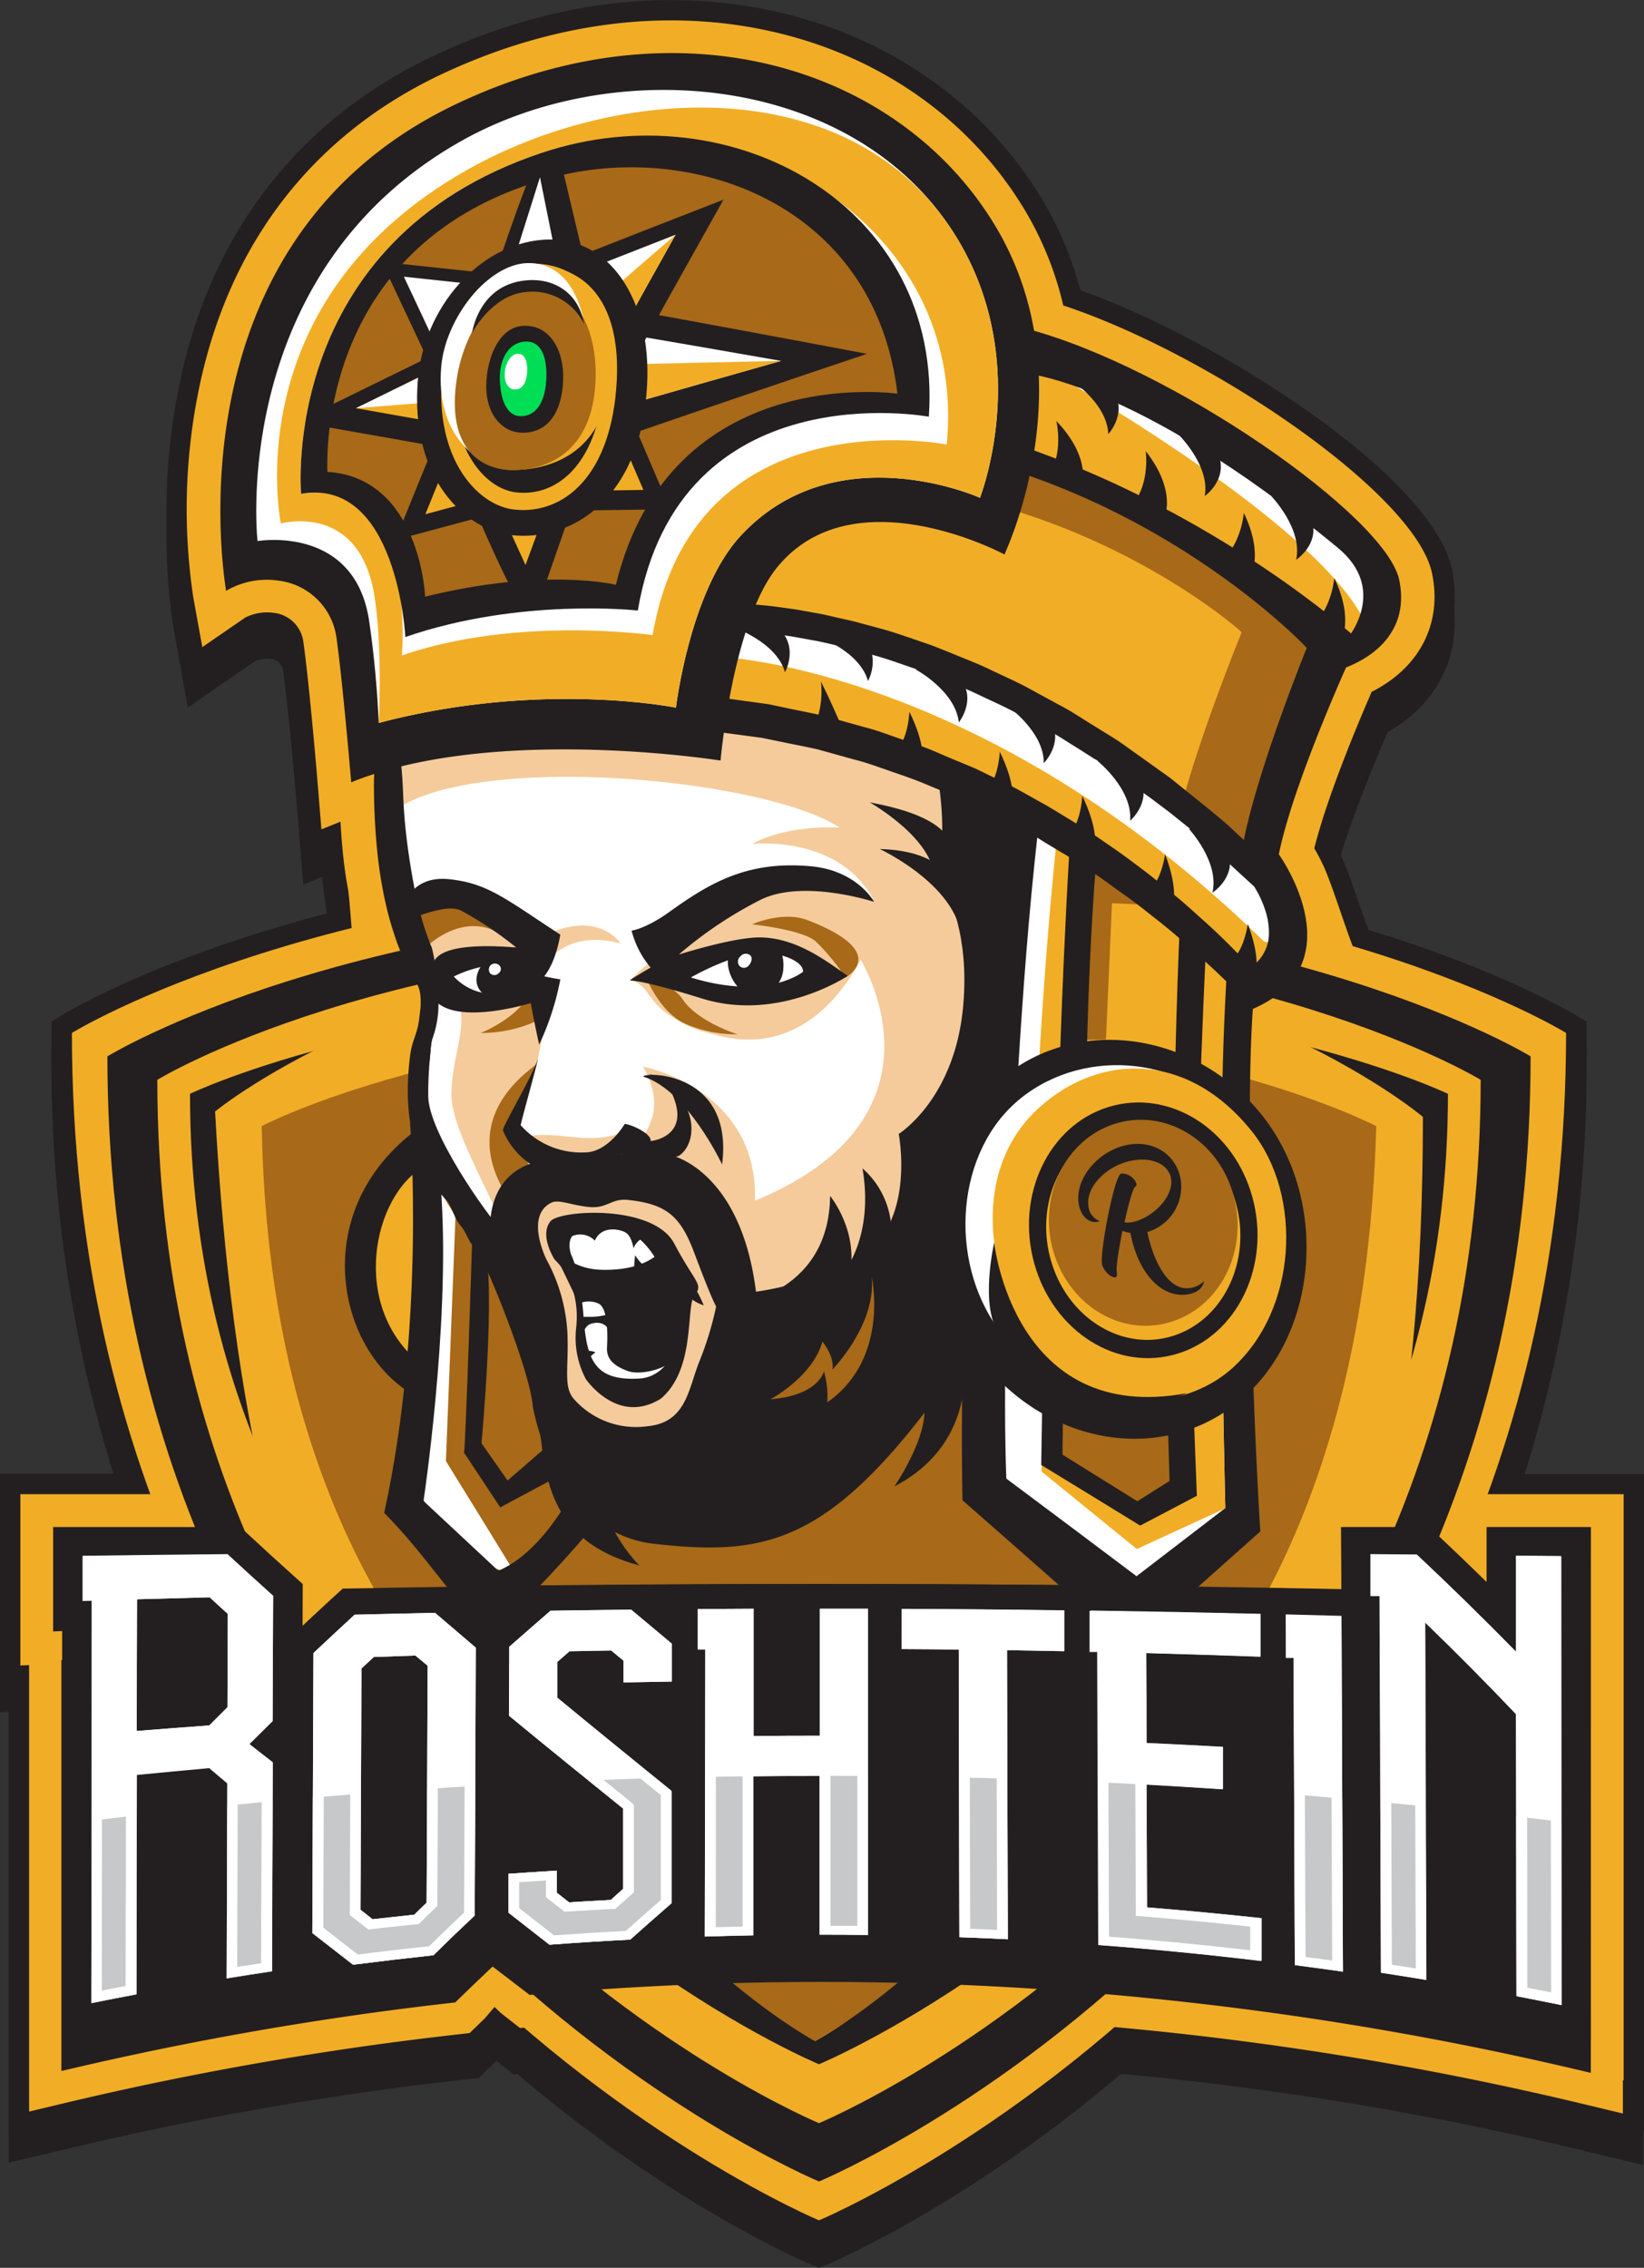 <?xml version="1.0" encoding="UTF-8"?> <svg xmlns="http://www.w3.org/2000/svg" xmlns:xlink="http://www.w3.org/1999/xlink" viewBox="0 0 323 445.45"><rect x="0" y="0" width="323" height="445.45" fill="#333333" stroke="none"/><defs><style>.cls-1{fill:none;}.cls-2{fill:#231f20;}.cls-3{fill:#f5cb9c;}.cls-4{fill:#f2ad26;}.cls-5{fill:#a86918;}.cls-6{fill:#fff;}.cls-7{fill:#00de55;}.cls-8{clip-path:url(#clip-path);}.cls-9{fill:#c6c8c9;}</style><clipPath id="clip-path"><path class="cls-1" d="M306.81,357.85a1171.74,1171.74,0,0,0-290.62,0l0,47a653,653,0,0,1,290.68,0Z"></path></clipPath></defs><title>Roshtein-logo</title><g id="Layer_2" data-name="Layer 2"><g id="Ñëîé_18" data-name="Ñëîé 18"><path class="cls-2" d="M5.72,419.75l7.78-1.85a643.09,643.09,0,0,1,76.63-13.32l2.15-.25,2.81-2.73.42-.45,1.65-1.94,1.25,1.2,3.75,2.93.81-.07c30.88,26.51,57.94,37.85,57.94,37.85s27.13-11.37,58.06-38a643.12,643.12,0,0,1,92.09,15.11l7.79,1.87v-6.55l.15,0V298.49H292.28c9.47-26,15.41-56.07,15.41-90.6,0,0-14.2-8.79-41.92-17-1.88-4.9-4.19-12.48-5.84-15.94-.59-1.25-1.19-2.35-1.71-3.24,2.44-9.77,8-23.35,11.28-30.75,9.3-4.66,13.84-13.3,11.88-23.14C278.32,102.16,237.72,74.54,208.9,65A65.36,65.36,0,0,0,201,45.66c-10.39-16.94-27.34-29.07-47.68-34.08-21.38-5.27-44.59-2.41-66.92,8.26C60.92,32,44.52,53.73,38.88,82.49a116.92,116.92,0,0,0-.94,39.7c.6,3.32,1.21,6.63,1.81,9.95l8.45-5.82a9.6,9.6,0,0,1,5.68-.9,6.58,6.58,0,0,1,5.69,5.46c1.23,8.63,2.84,28.1,2.86,28.29l.72,8.76,3.75-1.51c.15,2.89.38,5.64.71,8.31.18,1.47.42,3,.74,4.82.24,1.39.48,5.11.72,7.74-36.29,9.05-54.94,20.6-54.94,20.6,0,34.53,5.93,64.59,15.41,90.6H4v33.64l1.74-.07Z"></path><path class="cls-2" d="M160.91,445.45l-1.55-.64c-1.11-.47-27.26-11.57-57.71-37.41l-.71.06-3.41-2.66-3.45,3.35-3.51.4a639.78,639.78,0,0,0-76.15,13.24l-12.7,3,0-88.57L0,336.32V294.49H23.89a269.45,269.45,0,0,1-13.76-86.6v-2.23L12,204.49c.76-.47,18.47-11.29,52.78-20.24-.13-1.59-.28-3.34-.39-4-.34-2-.59-3.55-.77-5-.12-1-.23-2-.33-3l-3.7,1.49-1.17-14.17c0-.21-1.63-19.62-2.83-28.06a2.64,2.64,0,0,0-2.26-2.06,6,6,0,0,0-3.11.38L42,135.43,36.92,139,34,122.9A121.73,121.73,0,0,1,35,81.72C40.87,51.59,58.06,29,84.65,16.23c23.2-11.08,47.27-14,69.61-8.53,21.36,5.26,39.16,18,50.13,35.86A69.28,69.28,0,0,1,212.26,62c27.15,9.61,69.44,36.64,73.05,55.05,2.19,11-2.66,21.15-12.7,26.78-2.6,6.05-7.61,18.16-10.11,27.33.37.69.72,1.38,1.05,2.08,1.09,2.3,2.34,5.92,3.66,9.76.54,1.57,1.09,3.18,1.62,4.64,26.65,8.13,40.38,16.54,41,16.9l1.9,1.17v2.23a269.45,269.45,0,0,1-13.77,86.6H323V418.61l-.15,0v6.65l-12.72-3.06a639,639,0,0,0-89.85-14.86c-30.5,25.91-56.71,37-57.83,37.51Zm-56.62-46.32,1.28,1.1c25.92,22.25,49.23,33.7,55.34,36.51,6.11-2.82,29.54-14.34,55.45-36.61l1.28-1.1,1.68.15A646.61,646.61,0,0,1,312,414.39l2.86.68v-6.45l.15,0V302.49H286.56l2-5.36c9.82-27,14.91-56.19,15.16-86.92-4.67-2.56-17.88-9.23-39.05-15.53l-1.89-.56-.71-1.85c-.76-2-1.59-4.39-2.39-6.72-1.19-3.46-2.42-7-3.32-8.94-.48-1-1-2-1.55-2.94l-.82-1.41.39-1.58c2.55-10.18,8.29-24,11.49-31.37l.58-1.33,1.3-.65c7.79-3.9,11.35-10.74,9.75-18.78-2.56-13.07-40.4-40-69.81-49.72l-2.13-.71L205,65.94a61.34,61.34,0,0,0-7.44-18.19c-9.86-16.06-25.92-27.53-45.23-32.28-20.51-5.06-42.73-2.3-64.24,8C63.88,35,48.21,55.71,42.8,83.26a113.06,113.06,0,0,0-.92,38.23l.7,3.84L45.93,123,46,123a13.22,13.22,0,0,1,8.4-1.5,10.59,10.59,0,0,1,9.11,8.86c1.24,8.71,2.88,28.41,2.89,28.58l.27,3.29,3.92-1.58.28,5.61c.15,2.81.37,5.43.69,8,.17,1.34.39,2.81.71,4.63.19,1.12.35,3.09.54,5.37.07.93.15,1.86.22,2.68l.32,3.42-3.33.83c-28.75,7.17-46.35,16-51.9,19,.24,30.73,5.34,60,15.15,86.92l2,5.36H8V328l1.74-.08,0,86.82,2.86-.68a647.32,647.32,0,0,1,77.1-13.41l.79-.09,2-2,4.35-5.12,4.16,4,2.35,1.82Z"></path><path class="cls-2" d="M5.72,414.75l7.78-1.85a643.09,643.09,0,0,1,76.63-13.32l2.15-.25,2.81-2.73.42-.45,1.65-1.94,1.25,1.2,3.75,2.93.81-.07c30.88,26.51,57.94,37.85,57.94,37.85s27.13-11.37,58.06-38a643.12,643.12,0,0,1,92.09,15.11l7.79,1.87v-6.55l.15,0V293.49H292.28c9.47-26,15.41-56.07,15.41-90.6,0,0-14.2-8.79-41.92-17-1.88-4.9-4.19-12.48-5.84-15.94-.59-1.25-1.19-2.35-1.71-3.24,2.44-9.77,8-23.35,11.28-30.75,9.3-4.66,13.84-13.3,11.88-23.14C278.32,97.16,237.72,69.54,208.9,60A65.36,65.36,0,0,0,201,40.66C190.59,23.72,173.64,11.59,153.3,6.58c-21.38-5.27-44.59-2.41-66.92,8.26C60.92,27,44.52,48.73,38.88,77.49a116.92,116.92,0,0,0-.94,39.7c.6,3.32,1.21,6.63,1.81,10l8.45-5.82a9.6,9.6,0,0,1,5.68-.9,6.58,6.58,0,0,1,5.69,5.46c1.23,8.63,2.84,28.1,2.86,28.29l.72,8.76,3.75-1.51c.15,2.89.38,5.64.71,8.31.18,1.47.42,3,.74,4.82.24,1.39.48,5.11.72,7.74-36.29,9.05-54.94,20.6-54.94,20.6,0,34.53,5.93,64.59,15.41,90.6H4v33.64l1.74-.07Z"></path><path class="cls-2" d="M160.91,440.45l-1.55-.64c-1.11-.47-27.26-11.57-57.71-37.41l-.71.06-3.41-2.66-3.45,3.35-3.51.4a639.78,639.78,0,0,0-76.15,13.24l-12.7,3,0-88.57L0,331.32V289.49H23.89a269.45,269.45,0,0,1-13.76-86.6v-2.23L12,199.49c.76-.47,18.47-11.29,52.78-20.24-.13-1.59-.28-3.34-.39-4-.34-2-.59-3.55-.77-5-.12-1-.23-2-.33-3l-3.7,1.49-1.17-14.17c0-.21-1.63-19.62-2.83-28.06a2.64,2.64,0,0,0-2.26-2.06,5.86,5.86,0,0,0-3.11.38L42,130.43,36.92,134,34,117.9A121.73,121.73,0,0,1,35,76.72C40.87,46.59,58.06,24,84.65,11.23c23.2-11.08,47.27-14,69.61-8.53,21.36,5.26,39.16,18,50.13,35.86A69.28,69.28,0,0,1,212.26,57c27.15,9.61,69.44,36.64,73.05,55.05,2.19,11-2.66,21.15-12.7,26.78-2.6,6.05-7.61,18.16-10.11,27.33.37.69.72,1.38,1.05,2.08,1.09,2.3,2.34,5.92,3.66,9.76.54,1.57,1.09,3.18,1.62,4.64,26.65,8.13,40.38,16.54,41,16.9l1.9,1.17v2.23a269.45,269.45,0,0,1-13.77,86.6H323V413.61l-.15,0v6.65l-12.72-3.06a639,639,0,0,0-89.85-14.86c-30.5,25.91-56.71,37-57.83,37.51Zm-56.62-46.32,1.28,1.1c25.92,22.25,49.23,33.7,55.34,36.51,6.11-2.82,29.54-14.34,55.45-36.61l1.28-1.1,1.68.15A646.61,646.61,0,0,1,312,409.39l2.86.68v-6.45l.15,0V297.49H286.56l2-5.36c9.82-27,14.91-56.19,15.16-86.92-4.67-2.56-17.88-9.23-39.05-15.53l-1.89-.56-.71-1.85c-.76-2-1.59-4.39-2.39-6.72-1.19-3.46-2.42-7-3.32-8.94-.48-1-1-2-1.55-2.94l-.82-1.41.39-1.58c2.55-10.18,8.29-24,11.49-31.37l.58-1.33,1.3-.65c7.79-3.9,11.35-10.74,9.75-18.78-2.56-13.07-40.4-40-69.81-49.72l-2.13-.71L205,60.94a61.34,61.34,0,0,0-7.44-18.19c-9.86-16.06-25.92-27.53-45.23-32.28-20.51-5.06-42.73-2.3-64.24,8C63.88,30,48.21,50.71,42.8,78.26a113.06,113.06,0,0,0-.92,38.23l.7,3.84L45.93,118,46,118a13.29,13.29,0,0,1,8.4-1.5,10.59,10.59,0,0,1,9.11,8.86c1.24,8.71,2.88,28.41,2.89,28.58l.27,3.29,3.92-1.58.28,5.61c.15,2.81.37,5.43.69,8,.17,1.34.39,2.81.71,4.63.19,1.12.35,3.09.54,5.37.07.93.15,1.86.22,2.68l.32,3.42-3.33.83c-28.75,7.17-46.35,16-51.9,19,.24,30.73,5.34,60,15.15,86.92l2,5.36H8V323l1.74-.08,0,86.82,2.86-.68a647.32,647.32,0,0,1,77.1-13.41l.79-.09,2-2,4.35-5.12,4.16,4,2.35,1.82Z"></path><path class="cls-3" d="M312.68,299.81H291.92c0,3.53,0,7.07,0,10.6q-5.55-5.42-11.12-10.6H263.34q0,6.1.05,12.21l-9.94-.19-6.77-.12q-15.85-.27-31.71-.43l-6.78-.07q-15.85-.13-31.72-.19H155.16v.06H154V311q-11.4,0-22.8.08v.06l-4.7,0-.06-.06q-10.37.08-20.71.18l-.07.06h0v0q-4.41,3.81-8.81,7.67-4.44-3.74-8.87-7.54-10.35.15-20.69.34-3.82,3.5-7.66,7.07l0-7.89q-6.16-5.51-12.35-11.24H10.32v20.72l1.78-.08c0,1.85,0,3.71,0,5.56h0q0,40.38,0,80.75A646.86,646.86,0,0,1,89.42,393.3l1.27-1.23q3-3.57,6-7.07l6.06,5.87,1.26,1a647.59,647.59,0,0,1,208.48,15.3v-6.46l.15,0Z"></path><path class="cls-4" d="M318.85,415.14l-7.79-1.87a640.43,640.43,0,0,0-206.45-15.15l-2.45.22-3.75-2.93-1.25-1.2-1.65,1.94-.42.45-2.81,2.73-2.15.25A643.09,643.09,0,0,0,13.5,412.9l-7.78,1.85,0-87.69L4,327.13V293.49H49.74l1.82,1.69c4,3.7,8.1,7.45,12.26,11.16l.06.05.87-.79,2.38-.05q10.35-.18,20.71-.33l2.39,0,1.82,1.56,4.68,4,2.56-2.23v-3.42l4.32,0,2-.07q10.36-.12,20.73-.18l2.28,0,0,0,2.46,0q11.41-.06,22.83-.08H171.2l5.29,0c10.54,0,21.22.09,31.76.19L215,305c10.44.11,21.12.26,31.76.44l6.77.11,3.49.07L257,293.49h26.31l1.82,1.7.46.43v-2.13H319V408.63l-.15,0ZM161.65,383a652.5,652.5,0,0,1,144.57,16.22v-6.39l.15,0V306.13h-8.12l0,19.29-10.76-10.49c-3-2.9-6.06-5.85-9.2-8.8h-8.65l.05,12.33-6.46-.13-9.93-.19-6.77-.12c-10.61-.17-21.26-.32-31.67-.42l-6.76-.07c-10.52-.1-21.18-.16-31.69-.19h-15l-13.79.08v-.07l-10.54,0-12.88.14-.07-.06q-8,.06-16.09.15-3.57,3.07-7.13,6.21l-4.09,3.6-4.15-3.51q-3.56-3-7.1-6l-15.89.26q-2.92,2.69-5.85,5.41l-10.68,10,.08-19.68c-2.88-2.57-5.72-5.16-8.51-7.73H16.63v7.79l1.79-.08-.06,85a655.14,655.14,0,0,1,68.11-11.54c1.82-2.15,3.65-4.29,5.48-6.4l4.37-5.07,4.8,4.66,5,4.84Q133.88,382.94,161.65,383Z"></path><path class="cls-4" d="M160.91,171.66c-96.37,0-146.78,31.23-146.78,31.23,0,171.82,146.78,233.23,146.78,233.23s146.78-61.41,146.78-233.23C307.69,202.89,257.27,171.66,160.91,171.66Z"></path><path class="cls-2" d="M160.91,177.91c-91.79,0-139.81,29.58-139.81,29.58,0,162.78,139.81,221,139.81,221s139.81-58.18,139.81-221C300.72,207.49,252.69,177.91,160.91,177.91Z"></path><path class="cls-4" d="M160.91,184.66c-85.32,0-130,27.44-130,27.44,0,151,130,204.93,130,204.93s130-54,130-204.93C290.86,212.1,246.22,184.66,160.91,184.66Z"></path><path class="cls-2" d="M160.91,194.27c-81.13,0-123.58,20.58-123.58,20.58,0,130.6,123.58,177.28,123.58,177.28s123.57-46.68,123.57-177.28C284.48,214.85,242,194.27,160.91,194.27Z"></path><path class="cls-4" d="M160.91,184.13c-77.19,0-118.65,34.19-118.65,34.19,6.37,118,41,175.49,118.65,175.49s118.65-47.48,118.65-174.43C279.56,219.38,238.09,184.13,160.91,184.13Z"></path><path class="cls-5" d="M160.91,201c-71.19,0-109.48,20.19-109.48,20.19,2.31,138.33,109.48,159,109.48,159s105.63-13.5,109.48-159C270.39,221.21,232.09,201,160.91,201Z"></path><path class="cls-5" d="M132.93,378.07s3.61,9.63,11.51,14.89a78.17,78.17,0,0,0,15.7,8l23.25-14.54Z"></path><path class="cls-2" d="M180,386.37c-11.46,10.08-19.86,14.57-19.86,14.57s-8.64-4.62-20.35-15c-1.62-.06-3.23-.1-4.85-.17-2.82-.13-5.65-.26-8.47-.44,19.62,14,34.44,20.13,34.44,20.13s14-5.81,32.75-18.94Q186.84,386.42,180,386.37Z"></path><path class="cls-3" d="M274.93,114c-2.4-12.27-43.21-40.94-71.76-49a59.29,59.29,0,0,0-7.9-21.06C176.32,13,133.2-.37,89.33,20.59,31.88,48.16,44.5,116.11,44.42,116.07a15.73,15.73,0,0,1,10.36-2A13.09,13.09,0,0,1,66.07,125c1.26,8.91,2.88,28.66,2.88,28.66,1.43-.58,2.9-1.09,4.41-1.58,0,.34,0,.68-.07,1,0,1.06,0,2.11,0,3.17A115.37,115.37,0,0,0,74.1,169c.18,1.5.42,3,.68,4.5,5.43-.31,10.83-1,16.26-1.48,7.29-.67,14.6-.6,21.92-.64,27-.16,54.08-.14,81.13-.2,13.42,0,26.85,0,40.28,0,5.77,0,11.67-.22,17.36.88.77.14,1.53.33,2.29.53a32.26,32.26,0,0,0-2.76-4.8c2.28-11.11,9.41-28.14,13.21-36.72C268.46,129.55,277.11,124.91,274.93,114Zm-9.51,10.46c-.35-.3-.76-.66-1.23-1,.29-2.11.1-5.41-2-9.85a17.63,17.63,0,0,1-2.07,6.52c-3.4-2.66-8-6.06-13.59-9.76.22-2.12-.05-5.32-2.11-9.56a17.35,17.35,0,0,1-2.21,6.79c-3.94-2.47-8.29-5-13-7.52.26-1.52.41-5.72-4.06-11.42a16.29,16.29,0,0,1-1.39,8.62q-5.26-2.61-11-5c-.24-2.06-1.29-5.47-5.15-9.49a17.28,17.28,0,0,1-.07,7.37c-1.4-.54-2.82-1.06-4.25-1.58a77.21,77.21,0,0,0,.87-14.69,66.64,66.64,0,0,1,8.58,2.61c2.21,2,5,5.15,5.07,8.86a7.91,7.91,0,0,0,2-5.92c3.56,1.63,7.61,3.7,12.12,6.32,1.49,1.59,5.77,6.69,4.87,11.78,0,0,3.83-2.71,3.06-6.91,3.17,2.06,6.51,4.36,10,6.94h0s6.21,6.4,4.88,12.49c0,0,3.57-2.35,3.37-6.23,1.59,1.26,3.19,2.54,4.84,3.9C271.16,114.48,266.94,122.2,265.42,124.46Z"></path><path class="cls-4" d="M266.89,188.53c-4.54-1.23-10.76-2.76-15.3-4-.71-.2-.59-6.07-1.11-6.18a68.11,68.11,0,0,0-12.84-.75h-3.32q-16-.1-32-.06H194.1c-22.54.05-45.44.05-67.59.13l-16.84.08c-6.23,0-12.12.05-18,.6-1.67.15-3.34.32-5,.49-3.74.39-7.61,5.13-11.5,5.35l-5.82.33c-.33-1.88-.65-8.11-1-10s-.56-3.35-.74-4.82c-.33-2.67-.56-5.42-.71-8.31l-3.75,1.51-.72-8.76c0-.19-1.63-19.66-2.86-28.29a6.58,6.58,0,0,0-5.69-5.46,9.6,9.6,0,0,0-5.68.9l-8.45,5.82c-.6-3.32-1.21-6.63-1.81-10a116.92,116.92,0,0,1,.94-39.7c5.64-28.76,22-50.48,47.5-62.65C108.71,4.17,131.92,1.31,153.3,6.58c20.34,5,37.29,17.14,47.68,34.08A65.36,65.36,0,0,1,208.9,60c28.82,9.51,69.42,37.13,72.48,52.74h0c2,9.84-2.58,18.48-11.88,23.14-3.23,7.4-8.84,21-11.28,30.75.52.89,1.12,2,1.71,3.24C261.92,174.09,264.9,184.33,266.89,188.53ZM80.56,143c-.23,3.26-.46,6.51-.7,9.77,0,.2,0,.39,0,.59,0,.92,0,1.89,0,2.8,0,3.74.24,7.17.59,10.42,1.6-.15,3.23-.31,4.89-.49s3.43-.35,5.14-.5c6.48-.6,12.95-.63,19.2-.66l16.83-.08c22.16-.08,45.08-.08,67.61-.13h8.25q16,0,32.09.07h3.19c2.5,0,5,0,7.62.11,2.66-11.52,9.34-27.57,13.22-36.35.17-.37.33-.73.49-1.1l-.86-.72-2.1-1.65q-2.83-2.22-5.86-4.4l-5.24,3.46c.45-2.07.89-4.14,1.34-6.21-1.12-.77-2.25-1.54-3.4-2.29l-2-1.33L238.62,113c-2.24-1.4-4.52-2.77-6.83-4.09l-4.34,3.08c.29-1.67.59-3.35.88-5-.77-.43-1.54-.84-2.32-1.26l-2.6-1.38L220.73,103c-2.44-1.2-4.9-2.36-7.36-3.46l-1.69,1.82-.09-2.59-1.51-.65L207.46,97,205,96c-1.34-.52-2.71-1-4.1-1.53l-5-1.81c.26-1.72.53-3.44.79-5.16a71.06,71.06,0,0,0,.8-13.49c-.06-1.36-.11-2.73-.17-4.09-.22-1.29-.45-2.59-.68-3.89a53.16,53.16,0,0,0-7.07-18.85c-18.7-30.46-59-39.17-97.29-20.86C50.6,46.31,49,90.23,50.12,107.61a23.75,23.75,0,0,1,5.56.09,19.58,19.58,0,0,1,16.9,16.42c.75,5.32,1.6,14.2,2.18,20.75Z"></path><path class="cls-5" d="M94,240.17q-.18,12.06-.37,24.14-.48,9.33-1,18.66l7.12,7.83q7.17-3.57,14.37-7.11L111.72,237Z"></path><path class="cls-6" d="M89.49,238.9q-.94,24-1.88,48.09,6.9,11.14,13.76,22.32s-14.71-4.26-14.56-5.4-7-17.06-7-17.06q2.79-27.27,5.63-54.55Z"></path><path class="cls-4" d="M159.61,55.51c-.1,0,51.78-2,107.06,51.56,0,0,9.75,14.05-3.14,21-7.88-7.76-46-42.84-108.44-49.17Q157.34,67.18,159.61,55.51Z"></path><path class="cls-6" d="M205.47,72.48c.05,0,50.39,28.16,61.83,48.07,0,0,6.22-1.64,2.34-10.41S212.71,69.73,202,70.29,205.47,72.48,205.47,72.48Z"></path><path class="cls-2" d="M83.76,246.38c-.74-9.54-1.37-19.08-2.16-28.62-1.58,1.39,1.37,3.25-.37,4.6-20.94,16.26-14.8,43.5.37,51.83C85.29,266,84.48,255.5,83.76,246.38Z"></path><path class="cls-4" d="M84.77,248.11c-.5-6.51-.93-13-1.42-19.54-.29.35-.46.8-.85,1.06-9.92,6.7-13.66,28.91,1.64,39.33C85.86,262.33,85.28,254.83,84.77,248.11Z"></path><path class="cls-2" d="M80.57,220.64s3.11,39.19-5.09,76.52c7.71,7.74,13,16.37,20.68,24.13,0,0,17-15.56,28.8-32.32-1.68,2.38-6.41-1.64-9.06-2.88,0,0-6.86,17.75-18,22.44l-14.69-13.7s5.1-33.86,3.56-59.26C85.22,210.88,80.57,220.64,80.57,220.64Z"></path><path class="cls-6" d="M76.48,143.75s-2.3,33.36,8.11,50c-.61,6.05-4.1,20.09-4.1,20.09-.08,24,17.55,26.17,20.35,38.95,9.73,8.17,10.32,25.35,10.33,25.35s1.68,15.11,10.74,17.45,49.09-9.32,64.71-26.51,24.29-36.5,21.69-55.89S205.7,162.17,189.07,152,108.72,113.21,76.48,143.75Z"></path><path class="cls-3" d="M77.63,143.73s-1.56,37.1,11.6,50.3c1.76,3.71,1.6,6.87,1,10.23-.55,3.13-1.46,6.43-1.55,10.51-.17,8.49,11.64,25.25,14.43,38,9.72,8.17,8.06,25.36,8.06,25.36s1.68,15.11,10.74,17.45,49.09-9.32,64.71-26.5,24.29-36.51,21.69-55.9S205.7,162.17,189.07,152,109.88,113.21,77.63,143.73Z"></path><path class="cls-5" d="M126.85,191.78s2.64,6.87,7.64,9.24a24.79,24.79,0,0,0,10.44,2.14s-7.83-2.41-10.81-6.88C132.11,193.27,126.85,191.78,126.85,191.78Z"></path><path class="cls-5" d="M111.55,190.58s-2,8.27-7.11,10.39a26.42,26.42,0,0,1-10,1.93s7.11-2.74,9.78-7.9C106,191.53,111.55,190.58,111.55,190.58Z"></path><path class="cls-5" d="M106.18,185.31s-15.58-8.56-21.08-7.74-.91,8.06-.91,8.06,6.81-6.55,14-2.27A16.5,16.5,0,0,0,106.18,185.31Z"></path><path class="cls-5" d="M166.09,192s9.2-4.82-7.33-11.23c-5-1.95-11,.79-11,.79s9.74,1,12.46,3.31A40.88,40.88,0,0,1,166.09,192Z"></path><path class="cls-5" d="M106.94,208s-10.12,11.16.29,27.8L103,239.1S85.28,222.33,106.94,208Z"></path><path class="cls-6" d="M171.74,177c-6.76-13.16-23.92-11.22-23.92-11.22s5.67-3.68,17.13-3.22c-14-9.36-69.65-15-87-3.7,0,0-1.63,19.14,6.72,18.63,6.55-.39,17,3.55,22.27,15.42,1.38,11.55-4.51,25.42-6.56,31,8.72-2.93,15,2,23.15-2.06a.44.44,0,0,1,.55.2.37.37,0,0,1,.14,0,3.71,3.71,0,0,1,2.26.44.53.53,0,0,1,.25.61c-2,5.86-11.13,7.62-16.55,7-2.16-.24-2.21.34-4.58-1.11,11.41,16.28-5.55,11.84-3,23.87,6.38,5.5,8.72,15.09,9.57,20.77-1.15-11.95-3.48-43.06,3.72-41.18,8.92,2.35,14.47,11.82,35.43,2.08,36.07-16.77,17.78-46,17.78-46-6.47,11.95-16.08,17.74-27.46,15-4.62-1.11-6.2-1.64-9.93-4-4.51-2.84-4.43-6.36-8-7C158.81,160.07,171.78,177,171.74,177Z"></path><path class="cls-6" d="M112.2,273.63c.27,2.81.48,4.57.48,4.57S112.61,276.37,112.2,273.63Z"></path><path class="cls-3" d="M121.91,185.3s-4.88-7.65-17.17-.36c-4.21,2.5-6.14,11.38-1.34,11.45C103.4,196.39,106.58,181.28,121.91,185.3Z"></path><path class="cls-3" d="M126.38,209.51s34.53,6.63,17,44.88c-9.59,20.88-49.06-3.51-42.19-9.17C122.1,228,133.55,222.67,126.38,209.51Z"></path><path class="cls-2" d="M96.4,243s-1.68-11.08,7.85-14.43c8.28,1.44,7.9,1.14,7.9,1.14s11.16-3.38,11.61-3.37l6.32.14a6,6,0,0,1,1.81.45s13.65,2.86,16.64,26.79a61.08,61.08,0,0,0,19.61-6.36c12-6.29,8.44-24.62,8.43-24.63s11.12-6.85,12.69-25.38c1.52-17.92-5.73-26.21-5.73-26.21,2.91-2,1.63-23.31-2.17-24.9,0-.27,0-.54,0-.81q14.72,7.74,29.36,15.52s2.22,24-2,58.89c-2.57,21.36-21.95,50.73-21.94,50.72-23.32,32.62-35.82,35.29-58.69,32.62-6-.71-18.93-5.31-23.41-26.86-.41-6.62-9.11-28.42-12-32.83S96.4,243,96.4,243Z"></path><path class="cls-2" d="M172.86,166.77s16.29,7.58,16.08,18.68C188.94,185.45,194.05,167.29,172.86,166.77Z"></path><path class="cls-2" d="M170.88,157.61s13.69,7.68,12.67,16.09C183.54,173.7,197.06,162.39,170.88,157.61Z"></path><path class="cls-2" d="M105.82,278.49c1.23,11,1.56,24.16,19.81,29,0,0-9.16-8.85-7-18.76C119.93,282.35,105.82,278.49,105.82,278.49Z"></path><path class="cls-2" d="M189.17,264.43s4.18,18.39-13.45,27.53c0,0,8.32-12.06,5.22-17.94S189.16,264.43,189.17,264.43Z"></path><path class="cls-2" d="M209.78,216.23c-.11-1.85-.41-3.68-.61-5.44s-.39-3.58-.59-5.37q-.56-5.4-1.12-10.8a142,142,0,0,0-3.77-21.52,56.14,56.14,0,0,0-3.87-10.37,30.72,30.72,0,0,0-6.67-9.08,21.73,21.73,0,0,0-2.25-1.81c-.39-.28-.8-.53-1.21-.8l-1.16-.72-4.62-2.94c-3.1-2-6.21-3.93-9.36-5.83A217.41,217.41,0,0,0,155.06,131a130.16,130.16,0,0,0-20.84-7.91A72.59,72.59,0,0,0,112,120.21a42.6,42.6,0,0,0-21.52,6.54A46.19,46.19,0,0,0,75.7,142.8l-.38.87a18.67,18.67,0,0,0-1,3.12,30.92,30.92,0,0,0-.58,3.14c-.13,1.06-.22,2.11-.26,3.17s0,2.11,0,3.16c.09,4.23.33,8.46.83,12.69.25,2.11.59,4.22,1,6.33.19,1.05.45,2.1.69,3.15s.53,2.09.84,3.14.65,2.07,1,3.1.77,2.06,1.21,3.07.9,2,1.43,3,1,1.83,1.56,2.72a6.34,6.34,0,0,1,.29.74,6.75,6.75,0,0,1,.22,1,9,9,0,0,1,.1,1.08c0,.37,0,.76,0,1.15s-.08.94-.15,1.41c0,.32-.07.63-.1.92-.4,3.68-1.42,4.21-1.86,7.85-1.91,15.8,3.26,22.39,4.75,25.49.15.23,2.47,2.63,2.62,2.85,1.13,1.68,1.29,3.26,2.55,4.75s1.43,2.92,2.66,4.24c.6.65,1.19,1.3,1.79,1.94s1.13,1.28,1.69,1.93,1.06,1.32,1.59,2,1,1.5,1.57,2.26l.39.63h0a22.48,22.48,0,0,1,2.34,2.34,27.44,27.44,0,0,1,2,2.71,32.67,32.67,0,0,1,2.92,6.11,47.55,47.55,0,0,1,1.82,6.59c.22,1.12.41,2.25.56,3.38.07.57.15,1.13.2,1.7s.1,1.15.13,1.68v.08A34.84,34.84,0,0,0,113.22,289a18,18,0,0,0,3.33,4.72,11.15,11.15,0,0,0,5.18,3,19.57,19.57,0,0,0,5.74.19c1.86-.17,3.68-.44,5.48-.77a106.67,106.67,0,0,0,10.65-2.6,142.54,142.54,0,0,0,20.45-7.75,89.3,89.3,0,0,0,18.72-11.48,46.82,46.82,0,0,0,4.07-3.78c1.29-1.38,2.44-2.71,3.64-4.13a108.63,108.63,0,0,0,6.63-8.75A78.91,78.91,0,0,0,207,238,56.59,56.59,0,0,0,209.78,216.23Zm-5,21.11a76.7,76.7,0,0,1-9.56,19.06,101.19,101.19,0,0,1-6.48,8.56c-1.13,1.35-2.35,2.75-3.54,4a45.78,45.78,0,0,1-3.88,3.61,87.18,87.18,0,0,1-18.23,11.16A140.68,140.68,0,0,1,143,291.38a105.41,105.41,0,0,1-10.42,2.54c-1.75.32-3.51.59-5.26.74a16.92,16.92,0,0,1-5-.14,8.88,8.88,0,0,1-4.07-2.4,15.34,15.34,0,0,1-2.89-4.12,32.48,32.48,0,0,1-3-9.95c0-.61-.07-1.16-.13-1.74s-.13-1.19-.21-1.78c-.15-1.19-.35-2.36-.59-3.53a49.62,49.62,0,0,0-1.9-6.92,34.64,34.64,0,0,0-3.13-6.53,28.38,28.38,0,0,0-2.15-3,23.66,23.66,0,0,0-2.22-2.26,11.06,11.06,0,0,0-.07-2.93,14.19,14.19,0,0,0-.81-3.12,19.4,19.4,0,0,0-1.39-2.86A23.57,23.57,0,0,0,98,240.87c-1.21-1.6-.7,2.18-1.91.78a28.05,28.05,0,0,1-4.93-6.74,22.7,22.7,0,0,0-2-2.77c-.52-.72-1-3.44-1.47-4.19-1-1.5-1.81-3.09-2.64-4.7-.43-.81-.81-1.64-1.19-2.47s-.78-1.67-1.12-2.53c-.67-1.55-1.28-3.13-1.93-4.72a18.3,18.3,0,0,0,1.66-1.88,25.15,25.15,0,0,0,1.65-2.42l.11-.2c.49-1.76.15-3.41.78-5.14a19.94,19.94,0,0,0,1.06-8.46,44.2,44.2,0,0,0-1.21-9.24c-.1-.23-.2-.46-.29-.69-.36-.9-.68-1.83-1-2.76s-.58-1.87-.84-2.83c-.55-1.9-1-3.85-1.37-5.8s-.71-4-1-5.94c-.6-4-1-8-1.15-12.09-.08-2-.19-4.06-.42-6.1a36.66,36.66,0,0,0-1.16-6,44,44,0,0,1,14-15.34,40.32,40.32,0,0,1,20.34-6.17,70.65,70.65,0,0,1,21.54,2.81,129.66,129.66,0,0,1,20.46,7.77,216.83,216.83,0,0,1,19.27,10.42q4.69,2.83,9.32,5.81l4.64,2.95,1.18.73c.36.24.73.46,1.08.72a21.19,21.19,0,0,1,2,1.62,28.81,28.81,0,0,1,6.17,8.42,54.85,54.85,0,0,1,3.71,10,138.79,138.79,0,0,1,3.71,21.18c.37,3.59.75,7.18,1.12,10.77l.6,5.41c.21,1.83.49,3.57.6,5.34A54.64,54.64,0,0,1,204.76,237.34Z"></path><polygon class="cls-2" points="101.58 251.95 101.58 251.95 101.58 251.95 101.58 251.95"></polygon><path class="cls-2" d="M79.4,177.89s1.37-6,8.91-5.19,10.94,3.81,21.77,10.88c0,0-.89,6.22-3.9,9a14.29,14.29,0,0,0,2.55,3.53s2.14-1.2-2.22.24c-6,2-18.5,4.81-21.66-.7a13.08,13.08,0,0,1,.23-6.33c1.21-4.42,13.11-3.45,16.33-3.22a70.76,70.76,0,0,0-10.74-7.2c-3.42-1.78-10.62,2.43-10.54,1.11C80,182.78,79.86,179.19,79.4,177.89Z"></path><path class="cls-2" d="M124.09,182.8s2.82-.35,7.54-3.76c8-5.75,15.38-10,27.65-8.89,9.15.82,12.47,7,12.46,7s-14.07-4.62-22.46-.34a80.35,80.35,0,0,0-15.92,10.69s10.91-3.5,16.18-3.37c6.93.17,12.52,4.4,17,7.56,0,0-13.58,9.16-28.69,4.42-11.42-3.58-14.11-3.54-14.11-3.54s1-.74,4.09-2.52A18.22,18.22,0,0,1,124.09,182.8Z"></path><path class="cls-2" d="M127.55,210.92s3.67,2.13,4.43,3.78c4,8.68-4.16,9.43-4.16,9.43.29-1.26-3.21-3.1-5.08-3.38,0,0-3,5.21-7.33,5.58A15.88,15.88,0,0,1,102.29,221c.86-3.58,2.41-8.8,3.52-13.44-.72,3-7.21,13.89-7,14.46a14.71,14.71,0,0,0,15.52,9s6-1,7.8-4.32c5.1,2.92,11.34.28,11.34.28,3.59-2.61,3.15-9.51-1.53-12.8C130.75,213.26,132,212.41,127.55,210.92Z"></path><path class="cls-2" d="M126.34,211.46c.47-1,17.88-.94,15.53,17.26C141.87,228.72,135,214.05,126.34,211.46Z"></path><path class="cls-2" d="M105.93,205.19a53.62,53.62,0,0,0,4.16-12.82s-6-.89-7-2.1C103.07,190.27,104.42,198.43,105.93,205.19Z"></path><path class="cls-6" d="M135.72,192s10.17-5.9,16.06-4.76c6.44,1.26,6,3.63,6,3.63S150.88,196.64,135.72,192Z"></path><path class="cls-6" d="M89.16,191.81a22.93,22.93,0,0,1,6.62-2.11c2-.14,4.27.91,7,3.79a13.54,13.54,0,0,1-7.1,1.65A10.6,10.6,0,0,1,89.16,191.81Z"></path><path class="cls-3" d="M107.37,247.4s-4.3-8.53.92-11.15c1.51-.75,3.84.48,7.44.83s4.37-1.74,7.64-1.39c7.83.83,10.4,3.38,13.09,10.54,3.46,9.23,4.24,10.39,4.24,10.39a63.94,63.94,0,0,1-3.27,10.74c-2.19,5.36-2.51,12-10.13,12.77a16.28,16.28,0,0,1-14.46-5.24c-2.23-2.4-1.09-6.07-1.35-12.9A33.77,33.77,0,0,0,107.37,247.4Z"></path><path class="cls-2" d="M109,247.44s-3.1-4.68-.87-7.53c1.77-2.26,20.23-3.44,24.34,4.35s5.8,7.94,4,10.13.34,14.39-6.63,20.34c-8.55,5.32-14.74-3.86-14.74-3.86a17.26,17.26,0,0,1-1.91-9.95C114.21,251.89,109,247.44,109,247.44Z"></path><path class="cls-6" d="M112.21,246.43s-1.26-3.36,1.24-4.45c6.71-2.94,12.39-.52,16,6.38,4,7.65,5.06,9.85,5.06,9.85s-1.08,12.2-9,12.58c-8.2.4-10.19-3.07-10.81-11.62C114.11,251,112.68,247.38,112.21,246.43Z"></path><path class="cls-2" d="M109.57,245.24s2.17,4.08,8.87,4.18c6.89.1,9.55-2.16,10.66-2.88s6.2,11.59,6.2,11.59-.16,6.39-3.93,9.7c-1.17,1-5.51,2.4-8.11,1.44s-4.1-2.31-4-4.48.3-7.73-1.64-8.73a4.67,4.67,0,0,0-3.9,0q-2.16-4.52-4.33-9C109.48,246.42,109.52,245.83,109.57,245.24Z"></path><path class="cls-2" d="M127,243.09s-1.61-.06-2.54,2.1c0,0-.31-2.19-1.4-3-.86-.65-4.79-1.72-6.19,1.5a4,4,0,0,0-4.17-1c-1.49.39-1.46,2.81-1.46,2.81-.7-.38-1-1.1,0-3.5,0,0,7.48-1.65,7.6-1.46s6.82.74,6.82.74C126.08,241.84,126.54,242.47,127,243.09Z"></path><path class="cls-2" d="M114.67,262.58s0-.1,0-.25a2.28,2.28,0,0,1,1.12-2.18c2.18-.91,3.44.33,3.55.72,0-.88,0-1.77-.07-2.65a13.06,13.06,0,0,1-3.69.44c-1.79,0-2.19-.13-1.9,1.39A7,7,0,0,0,114.67,262.58Z"></path><path class="cls-2" d="M115.27,267.36a6.19,6.19,0,0,1,1.72-1.71,2.55,2.55,0,0,0-2-.17C113.68,266.16,115.27,267.36,115.27,267.36Z"></path><path class="cls-2" d="M127.5,248.76c-.76-.06-1.42-.2-2.71-2.19,0,0-.43,2.92,0,3.47S127.5,248.76,127.5,248.76Z"></path><path class="cls-2" d="M130.16,244s5.91,6.91,8.11,12.4c0,0-2.35-.69-3-2.05S130.16,244,130.16,244Z"></path><path class="cls-2" d="M81.14,213.3s4.08,22.75,16.66,32.27c0-1.76-.58-.33-.55-2.08C97.25,243.48,85,231.21,81.14,213.3Z"></path><path class="cls-2" d="M199.29,164.21A682.2,682.2,0,0,0,189.1,294.69q16.52,14.46,32.89,29,12.78-11.46,25.63-22.88s-2.16-32.74-2.06-69.54c0-13.72-.22-28.05,1.33-41.37C251.38,152.23,207.07,120.86,199.29,164.21Z"></path><path class="cls-6" d="M239.89,239.1c-.09-19.52.17-42.46,1.88-58.67,3.13-28.8-31-65.43-35.44-35.66-4.8,32.18-6.41,67.24-7.66,89.7C212.43,235.83,226.15,237.58,239.89,239.1Z"></path><path class="cls-4" d="M239.89,239.1c0-19.52.34-42.46,2-58.67,3-28.8-27.68-65.28-31.86-35.51-4.49,32.19-6.1,67.25-7.34,89.71C215.1,236,227.48,237.64,239.89,239.1Z"></path><path class="cls-5" d="M225.35,177.71l-6.88-.3q-.6,13.38-1.18,26.76l-5.23.11S214,172.79,215.17,170Q220.27,173.85,225.35,177.71Z"></path><path class="cls-6" d="M239.9,240.24c-13.76-1.53-27.51-3.28-41.29-4.65-1.87,34.32-.89,54.84-.89,54.84Q210.55,300,223.3,309.6l17.44-13.39s-.66-25.53-.84-55.7Z"></path><path class="cls-4" d="M239.9,240.24c-13.76-1.52-19.41-5.63-33.2-7-1.9,34.31-2.06,55.8-2.06,55.8q9.38,7.61,18.71,15.22l17.39-8s-.66-25.53-.84-55.7Z"></path><path class="cls-5" d="M234.74,239.14c-11.63-1.28-16.4-4.75-28.06-5.92-1.61,29-.53,52.51-.53,52.51L220.75,296,234,291.59s.95-26.71.79-52.22A1.77,1.77,0,0,0,234.74,239.14Z"></path><path class="cls-2" d="M76.35,151.26s1.87-8.3,46.24-10.95c31.43-1.84,74.16,3.45,123,54.5,0,0,3.51-16.51,5.66-27,3.14-15.37,15.62-42.06,15.63-42.06.36,0-84.71-77.61-174.72-33.15C71.34,102.94,79,128.74,79,128.73Z"></path><path class="cls-5" d="M79.82,146s11.51-15.14,58.09-13.42c68.32,2.61,103.29,49,103.24,49s1-5.47,3.18-16.4c2.89-14.49,12.39-37.9,12.4-37.9.27,0-65.55-69.21-152.15-27.94-16.15,7.73-27,27.28-27,27.28Q78.72,136.26,79.82,146Z"></path><path class="cls-4" d="M79.61,146S90.19,130.82,133,132.42c62.72,2.44,94.77,48.65,94.72,48.61s.91-5.47,2.94-16.41c2.68-14.5,13.29-40.43,13.3-40.42.23,0-62-55.69-141.43-14.27A139.52,139.52,0,0,0,77.6,126.56Q78.62,136.26,79.61,146Z"></path><path class="cls-2" d="M204.82,272.52q-.12,7.62-.25,15.23,9.74,5.94,19.44,11.91l11.14-5.85-.66-17.3-5.08,1.82q.19,6.27.38,12.55l-6.32,4-14.73-9.16.15-10.58Z"></path><path class="cls-2" d="M208.14,211.18s1.19-39.94,3.52-65.63q2.66,5.37,5.29,10.75c-2.81,15.57-3.47,52.91-3.47,52.91Z"></path><path class="cls-2" d="M237,184.92c-.88,18.11-1.23,30.42-1.23,30.42l-5-1.26s.56-26.63,1.4-39C232.19,175,237.23,180.53,237,184.92Z"></path><path class="cls-2" d="M92.77,243.49s-1.28,40.49-1.6,41.84l7.11,10.75,12.9-6.9-2-6.57q-4.73,4.08-9.45,8.19l-5.13-7.31s2.89-31,.57-38.89Z"></path><path class="cls-2" d="M244.42,274.42c-14.92,13.3-37.58,9.83-50.88-6.34s-12.63-42,2.33-55.46,38.58-10.16,51.83,6.12S259.33,261.11,244.42,274.42Z"></path><path class="cls-6" d="M240.61,269.24c-9.32,8.19-32.33,6.68-43.32-6.69s-9.9-35.08,2.16-45.89,32.45-10,43.42,3.44S253.94,257.52,240.61,269.24Z"></path><path class="cls-4" d="M241.82,269c-9.25,8.09-27.14,9.5-37.22-2.85s-15-35.46-.4-48.62c11.9-10.71,29.17-11.08,41.77,4.71C256,234.77,255,257.46,241.82,269Z"></path><path class="cls-2" d="M195.33,244.06s3.79,35.94,37.85,29.59c0,0-19.8,10.21-36.81-11.68C192.39,256.86,195.33,244.06,195.33,244.06Z"></path><path class="cls-2" d="M231.32,265.9c-11.79,3.6-24.35-4.31-28.1-17.68S206,221,217.88,217.41s24.51,4.34,28.18,17.74S243.11,262.31,231.32,265.9Z"></path><path class="cls-4" d="M230.32,262.44c-10,3.06-20.7-3.66-23.88-15s2.38-23.09,12.46-26.16,20.81,3.68,23.93,15.07a24.49,24.49,0,0,1,.71,3.63C244.71,250.09,239.27,259.71,230.32,262.44Z"></path><path class="cls-5" d="M230,259.66c-9.76,3-20.09-3.31-23.1-14.07s2.49-21.91,12.31-24.9,20.2,3.34,23.15,14.11a22.13,22.13,0,0,1,.65,3.44C244.11,247.84,238.75,257,230,259.66Z"></path><path class="cls-6" d="M142.21,121.19c-.1,0,51.34-2.17,106.27,51.31,0,0,9.69,14-3.07,21-7.83-7.74-44.37-47.09-106.37-53.3Q140.62,130.68,142.21,121.19Z"></path><path class="cls-4" d="M142.23,129.09c-.09,0,51.28,2.35,106.1,55.83,0,0,9.84,1.61-2.92,8.54-7.83-7.74-44.37-47.09-106.37-53.3Q140.63,134.63,142.23,129.09Z"></path><path class="cls-2" d="M200.37,73.18s22,1,62.5,34.44c9.84,8.14,2.07,17.49,2.07,17.49l-2.4,6.62s15.2-3.67,12.39-17.73c-2.45-12.5-44.76-42-73.35-49.46C201.18,67.42,200.77,70.3,200.37,73.18Z"></path><path class="cls-2" d="M144,123.19s8.52,2.85,10.23,8.85c0,0,2.53-4.54-.77-8.11S144,123.19,144,123.19Z"></path><path class="cls-2" d="M209.92,74.27s7.62,4.76,7.82,11c0,0,3.59-3.82,1.24-8.06S209.92,74.27,209.92,74.27Z"></path><path class="cls-2" d="M231.33,85.14s6.46,6.16,5.37,12.3c0,0,4.29-3,2.88-7.65S231.33,85.14,231.33,85.14Z"></path><path class="cls-2" d="M249.78,97.46s6.21,6.4,4.88,12.49c0,0,4.41-2.87,3.18-7.54S249.78,97.46,249.78,97.46Z"></path><path class="cls-2" d="M160.33,124.89s8.51,2.87,10.21,8.87c0,0,2.54-4.53-.75-8.11S160.33,124.89,160.33,124.89Z"></path><path class="cls-2" d="M179.86,131.47s7.88,4.23,8.52,10.43c0,0,3.28-4.05.66-8.12S179.86,131.47,179.86,131.47Z"></path><path class="cls-2" d="M197.81,138.58s7.33,5.08,7.26,11.31c0,0,3.72-3.66,1.58-8S197.8,138.58,197.81,138.58Z"></path><path class="cls-2" d="M215.61,149.44s6.95,5.56,6.43,11.77c0,0,4-3.4,2.15-7.87S215.61,149.43,215.61,149.44Z"></path><path class="cls-2" d="M233.57,162.78s6.06,6.49,4.64,12.56c0,0,4.42-2.81,3.27-7.49S233.57,162.78,233.57,162.78Z"></path><path class="cls-2" d="M161.29,133.85s.76,5.42-1.73,9.36c-2,3.2,6.52,1.38,6.52,1.38S164.55,140.44,161.29,133.85Z"></path><path class="cls-2" d="M225.11,88.61S225.84,94,223.3,98c-2.07,3.18,5.72,2.71,5.72,2.71S230.77,95.84,225.11,88.61Z"></path><path class="cls-2" d="M244.38,100.76s-.44,5.45-3.75,8.77c-2.7,2.7,5,3.81,5,3.81S248.37,109,244.38,100.76Z"></path><path class="cls-2" d="M262.15,113.56s-.45,5.45-3.77,8.76c-2.69,2.69,5,3.82,5,3.82S266.11,121.78,262.15,113.56Z"></path><path class="cls-2" d="M207.54,82.69s1.27,5.33-.86,9.47c-1.73,3.37,6,2.15,6,2.15S213.91,89.34,207.54,82.69Z"></path><path class="cls-2" d="M178.67,139.81s-.29,7.43-4,8.22,6.52,1.39,6.52,1.39S181.92,146.4,178.67,139.81Z"></path><path class="cls-2" d="M196.43,147.66s-.31,7.44-4.07,8.22,6.52,1.4,6.51,1.4S199.66,154.27,196.43,147.66Z"></path><path class="cls-2" d="M212.64,156.34s-.33,7.43-4.08,8.2,6.5,1.42,6.5,1.42S215.85,163,212.64,156.34Z"></path><path class="cls-2" d="M228.91,167.8s-1,7.37-4.79,7.82,6.35,2,6.35,2S231.52,174.66,228.91,167.8Z"></path><path class="cls-2" d="M245.16,181.49s-1,7.37-4.8,7.81,6.33,2,6.32,2S247.75,188.35,245.16,181.49Z"></path><path class="cls-2" d="M251.26,167.81s16.32,22.62-6.9,31.08c-.4-1.37-.81-2.74-1.21-4.1,0,0,5.31.09,8.44-10.24s-2.65-15.35-2.65-15.35Z"></path><path class="cls-2" d="M69,153.66S67.34,133.91,66.07,125a13.08,13.08,0,0,0-11.29-10.94,15.71,15.71,0,0,0-10.36,2c.08,0-12.54-67.91,44.91-95.48,43.87-21,87-7.59,105.94,23.34,18.73,30.57,2,65,2.08,65s-29.58-15.9-44.62,2.47c-8.79,10.74-11.16,38-11.16,38S97.09,142.28,69,153.66Z"></path><path class="cls-6" d="M74.4,142a195.13,195.13,0,0,0-1.88-20.08C69.67,103,50.6,106.27,50.6,106.28s-5.94-52.66,40-78.57c29.81-16.8,75.29-13.33,95.75,16.47,17.39,25.32,6.16,53.6,6.19,53.6s-28.25-12.74-47,7.44C135.54,116,132.8,139,132.8,139S106.28,133.59,74.4,142Z"></path><path class="cls-4" d="M74.4,142s.8-14.15-.78-24.61c-2.84-18.94-18.44-14.57-18.43-14.57S45.92,59.25,91.81,33.35c29.77-16.8,74.06-19,94.53,10.83,17.39,25.32,6.16,53.6,6.19,53.6s-28.25-12.74-47,7.44C135.54,116,132.8,139,132.8,139S106.28,133.59,74.4,142Z"></path><path class="cls-6" d="M59.16,97S54.6,47.27,106.49,30C143.86,17.55,190.3,43.3,186,87.32c0,0-49.69-9.86-57.78,37.43,0,0-26.72-3.83-49.27,4C79,128.74,82.1,93.5,59.16,97Z"></path><path class="cls-2" d="M59.16,97S54.6,47.27,106.49,30c37.36-12.4,78.86,10.5,76,51.85,0,0-49.11-9.22-57.18,38.07,0,0-23.12-2.59-45.68,5.21C79.67,125.1,78,93.67,59.16,97Z"></path><path class="cls-5" d="M64.32,92.68c-.07-2.84-1.69-45.36,43.85-57.74,27.5-7.46,63.69,4.8,68.15,42.39,0,0-44.63-6.49-55.31,37.54,0,0-13.92-3.47-37.48,2.32C83.53,117.2,82.58,93.85,64.32,92.68Z"></path><path class="cls-2" d="M97.9,51.86s4.88-14.7,7.21-19.51l5.22,0q2.19,9.19,4.37,18.39-7.51-.75-15-1.47"></path><path class="cls-6" d="M101.51,49.32q2.28-7.26,4.58-14.51,1.5,7.45,3,14.91Z"></path><path class="cls-2" d="M93.77,101.17s5.39,12.61,8,16.77l4.22.17q3.12-9,6.26-18l-16.43,3.35"></path><path class="cls-4" d="M97.73,98.93q2.77,6,5.52,12.06l4.44-12.12Q102.71,98.89,97.73,98.93Z"></path><path class="cls-2" d="M83.45,70.54Q71.75,76.27,60.08,82l3.38,1.76q10.86,1.9,21.72,3.84Q84.31,79.08,83.45,70.54Z"></path><path class="cls-4" d="M86.4,72.1,69.94,80.18,87.6,83.31Z"></path><path class="cls-6" d="M86.4,72.1,69.94,80.18l17.62-1.39C87.17,76.56,86.79,74.33,86.4,72.1Z"></path><path class="cls-2" d="M121.78,60.5q24.3,4.41,48.55,9Q147.13,77.29,124,85.25,122.9,72.88,121.78,60.5Z"></path><path class="cls-6" d="M122,65.44q15.74,2.69,31.46,5.45-15,4.24-29.95,8.53Q122.75,72.43,122,65.44Z"></path><path class="cls-4" d="M125.12,71.52q14.16-.34,28.33-.63-15,4.24-29.95,8.53Z"></path><path class="cls-2" d="M85.18,87.63q-3.77,9.21-7.5,18.43l16.76-4.5Z"></path><path class="cls-4" d="M91.08,82.53Q87.32,91.74,83.57,101l16.76-4.49Q95.73,89.49,91.08,82.53Z"></path><path class="cls-2" d="M75,51.43q4.35,9.24,8.69,18.47Q89,61.7,94.39,53.5,84.7,52.45,75,51.43Z"></path><path class="cls-6" d="M79.35,54.35Q83.7,63.59,88,72.83q5.34-8.2,10.7-16.4Z"></path><path class="cls-2" d="M142.14,39.22q-14.23,5.53-28.44,11.12,6,9.21,11.93,18.43Q133.85,54,142.14,39.22Z"></path><path class="cls-6" d="M132.74,46.1l-19.63,7.69,8.24,12.73Q127,56.31,132.74,46.1Z"></path><path class="cls-4" d="M132.74,46.1Q124.84,52.91,117,59.73l4.39,6.79Q127,56.31,132.74,46.1Z"></path><path class="cls-2" d="M124.88,84.1q-4.78,8.07-9.54,16.15l16.35-.22Q128.3,92.07,124.88,84.1Z"></path><path class="cls-4" d="M119.58,80.3q-4.77,8.07-9.53,16.16l16.36-.23Q123,88.27,119.58,80.3Z"></path><path class="cls-2" d="M127.14,75.53c-1.14,22.64-14.9,30.93-26.8,29.57-8.6-1-19.91-10.77-18.23-30.61C83.3,60.49,94,48.07,106.59,47.1,120,46.08,128,59.25,127.14,75.53Z"></path><path class="cls-4" d="M121.18,74.67c-.93,18.72-10.4,26.53-20.23,25.41-7.12-.82-15.52-9.89-14.12-26.28,1-11.58,8.86-22.36,19.28-21.67S121.85,61.21,121.18,74.67Z"></path><path class="cls-2" d="M118.73,74.15c-.86,16.58-9,23.53-17.37,22.56C95.28,96,88.13,88,89.39,73.5c.89-10.25,7.64-19.82,16.55-19.25S119.35,62.23,118.73,74.15Z"></path><path class="cls-4" d="M120,72.88c-.64,15.36-10.9,19.51-19.53,19.43-6.61-.06-14.4-7.08-13.29-20.52.79-9.49,7.86-19.89,17.5-20C115.64,51.7,120.5,61.84,120,72.88Z"></path><path class="cls-6" d="M115.32,72.37c-.85,15.34-9.08,19.17-16,19.27C94,91.72,85.5,85.43,86.69,72c.83-9.48,9.07-20,16.8-20.32C112.26,51.34,115.94,61.35,115.32,72.37Z"></path><path class="cls-5" d="M117,74.91c-.63,13.67-9.17,17.43-16.34,17.42-5.48,0-13.2-3.55-10.88-18.17,1.34-8.38,6.66-17.75,14.65-17.89C113.49,56.1,117.45,65.09,117,74.91Z"></path><path class="cls-2" d="M110.64,74.79c-.37,8-4.51,10.64-8.83,10.15-3.12-.36-6.81-3.6-6.21-10.57C96,69.46,98.44,64.05,103,64,108.2,63.84,110.9,69.07,110.64,74.79Z"></path><path class="cls-7" d="M107.33,74.57c-.3,5.54-2.84,7.45-5.46,7.15-1.89-.22-3.55-2.43-3.67-7.29-.1-4,1.86-7.32,5.21-7.34C106.56,67.07,107.54,70.59,107.33,74.57Z"></path><path class="cls-6" d="M103.57,73.07c-.14,2.66-1.36,3.58-2.62,3.43-.91-.1-2-1.17-1.76-3.5.15-1.64,1.17-3.46,2.5-3.52C103.2,69.42,103.67,71.16,103.57,73.07Z"></path><path class="cls-2" d="M92.76,65.38s1.16-8.9,9.79-10.21c6-.91,11.12,2.17,12.22,8.5a11.29,11.29,0,0,0-11.86-6.26C96.46,58.25,92.76,65.38,92.76,65.38Z"></path><path class="cls-2" d="M142.14,118.51a70.94,70.94,0,0,1,7.92.4c1.3.09,2.58.29,3.87.46s2.57.34,3.84.59l3.82.69c1.26.27,2.52.58,3.77.86s2.53.54,3.76.91l3.72,1c2.49.65,4.91,1.53,7.34,2.35,1.21.43,2.44.81,3.63,1.28l3.57,1.43c2.38,1,4.77,1.89,7.06,3s4.65,2.14,6.92,3.31l6.72,3.66c2.28,1.16,4.38,2.6,6.55,3.93l3.24,2c1.08.67,2.16,1.34,3.18,2.1q3.1,2.21,6.2,4.42c1,.75,2.09,1.44,3.08,2.24l2.95,2.39q3,2.38,5.9,4.78c2,1.61,3.75,3.38,5.63,5.07l5.58,5.12.18.17.16.23c.38.57.63,1,.92,1.51s.53,1,.77,1.49a24.35,24.35,0,0,1,1.26,3.13,20.24,20.24,0,0,1,.82,3.35,16.9,16.9,0,0,1,.19,3.57,14.42,14.42,0,0,1-.22,1.84,12.87,12.87,0,0,1-.49,1.82,12.36,12.36,0,0,1-.74,1.76,14.09,14.09,0,0,1-1,1.62,15.13,15.13,0,0,1-1.2,1.45,14.59,14.59,0,0,1-1.35,1.26,19.41,19.41,0,0,1-3,2h0l-1.7,1-1.52-1.47c-1.83-1.78-3.6-3.52-5.42-5.21s-3.66-3.35-5.51-5-3.77-3.22-5.72-4.75-3.88-3.09-5.92-4.51-4-2.95-6.07-4.3-4.1-2.79-6.24-4l-3.19-1.92-1.59-1-1.64-.88c-2.19-1.17-4.35-2.4-6.57-3.51l-6.73-3.19c-2.26-1-4.58-1.91-6.87-2.88s-4.64-1.77-7-2.58-4.67-1.7-7.1-2.29l-7.19-2c-2.42-.56-4.87-1-7.31-1.52l-3.65-.75-3.71-.5-3.7-.49-1.85-.24c-.61-.1-1.25,0-1.77-1h0l-2.87-.39.45-2.7,3.54-21.19Zm2.39,5.4q-1.41,8.34-2.8,16.68l-2.42-3.09h0c.74-.85,1.37-.58,2-.51l1.93.26,3.87.54,3.87.53,3.81.8c2.55.55,5.1,1,7.63,1.64l7.5,2.09c2.53.63,4.94,1.6,7.4,2.42s4.91,1.68,7.28,2.73,4.79,2,7.14,3l7,3.42c2.3,1.19,4.52,2.5,6.78,3.74l1.68,1,1.64,1,3.28,2c2.2,1.33,4.29,2.83,6.41,4.28s4.17,3,6.21,4.54,4,3.21,6,4.82,3.86,3.35,5.77,5.05,3.75,3.47,5.54,5.28,3.59,3.62,5.32,5.38l-3.23-.45h0c.36-.22.75-.43,1.09-.67a9.23,9.23,0,0,0,1-.74,8.42,8.42,0,0,0,.87-.81,8.72,8.72,0,0,0,.74-.89,6.88,6.88,0,0,0,.59-1,7.78,7.78,0,0,0,.44-1,8.08,8.08,0,0,0,.29-1.1,9,9,0,0,0,.14-1.16,13.92,13.92,0,0,0-.75-5,21.28,21.28,0,0,0-1-2.49c-.19-.41-.41-.81-.63-1.2s-.47-.82-.65-1.08l.33.39-5.45-5c-1.83-1.65-3.59-3.38-5.5-5s-3.83-3.11-5.75-4.66L227,157.46c-1-.78-2-1.45-3-2.18l-6-4.3c-1-.74-2-1.39-3.1-2l-3.14-2c-2.11-1.28-4.15-2.69-6.36-3.81l-6.52-3.55c-2.21-1.13-4.47-2.13-6.7-3.2s-4.53-2-6.83-2.93l-3.44-1.39c-1.15-.45-2.34-.81-3.51-1.22-2.35-.8-4.67-1.65-7.07-2.27l-3.57-1c-1.19-.36-2.41-.58-3.61-.88s-2.41-.57-3.62-.82l-3.65-.66c-1.21-.24-2.43-.4-3.65-.56s-2.44-.35-3.66-.44C147.84,124.06,146.17,124,144.53,123.91Z"></path><path class="cls-2" d="M165.59,250.1s6.17-6.85,3.87-20.6a16.71,16.71,0,0,1,5.51,15C173.53,253.88,165.59,250.1,165.59,250.1Z"></path><path class="cls-2" d="M143.36,256.51s19.53-1.72,19.73-21.6c0,0,6,7.21,3.67,16.36S143.36,256.5,143.36,256.51Z"></path><path class="cls-5" d="M151.38,274.84s8.19-4.3,10.21-11.31c0,0,2.43,2.93,1.95,5.48,0,0,8.68-8.85,7.71-18.23,0,0,3.66,16-8.71,24.67a17.81,17.81,0,0,0-.66-6.1S160.91,274.09,151.38,274.84Z"></path><path class="cls-2" d="M233.69,253h0c-3.48.53-6.74-3.79-8.27-11A9.3,9.3,0,0,0,232,231.89c-.67-4.7-4.83-7.88-10.07-7.08-6,.91-10.76,6.65-10,11.55.34,2.36,1.87,3.91,3.58,3.64a1.32,1.32,0,0,0,.52-.17,3.45,3.45,0,0,1-2.19-3.09c-.5-3.67,3.74-8.05,9-8.85,3.86-.59,6.86,1,7.25,3.68.53,3.69-4,7.93-7.9,8.53a4.8,4.8,0,0,1-1.26,0c.79-3.67,1.73-7,2.19-7.07.12,0,.2-.24.17-.52a3.1,3.1,0,0,0-3-2c-1.32.2-4.16,15.13-3.79,17.69.19,1.32,1.74,2.83,2.67,2.69.43-.07.25-1,.23-1.14-.14-.93.41-4.43,1.13-8a6.44,6.44,0,0,0,1.57.43c1.52,8.08,6.21,12.83,11.19,12.07,1.92-.29,3.07-1.27,3.29-2.63A4.6,4.6,0,0,1,233.69,253Z"></path><path class="cls-2" d="M85.91,196.56S84,207.45,84.14,215.37c.09,7,11.12,22.78,14.71,26.68,5.75,6.28-3.38,3.93-13.85-13.49-4.17-6.94-5.15-12.65-3.59-18.51S85.91,196.56,85.91,196.56Z"></path><path class="cls-2" d="M153.91,190.09a5.59,5.59,0,0,1-5.46,5.48c-3,0-5.45-3.6-5.45-6.62s2.44-4.34,5.45-4.34S154.16,185.68,153.91,190.09Z"></path><path class="cls-6" d="M145.47,187.85a1.36,1.36,0,0,1,1.91-.22c.51.42.32,1.35-.26,2a1.21,1.21,0,0,1-1.78.15A1.33,1.33,0,0,1,145.47,187.85Z"></path><path class="cls-2" d="M103.4,193.17c0,2.73-2,3.22-4.56,3.22s-5.23-1.23-5.23-4a4.87,4.87,0,0,1,5-4.63C101.19,187.8,103.4,190.44,103.4,193.17Z"></path><path class="cls-6" d="M96.55,189.46a1.26,1.26,0,0,1,1.54.14,1,1,0,0,1-.09,1.53,1.16,1.16,0,0,1-1.63.12A1.19,1.19,0,0,1,96.55,189.46Z"></path><path class="cls-2" d="M312.53,326.17a2610,2610,0,0,0-300.47-.09q0,40.35,0,80.71a646.89,646.89,0,0,1,77.38-13.47c2.45-2.39,4.89-4.73,7.34-7.05l7.29,5.58a647,647,0,0,1,208.48,15.31Z"></path><path class="cls-2" d="M294.92,349.12a1347,1347,0,0,0-189.43-5.47l.12-32.24q94.64-1,189.24,1.44Q294.9,331,294.92,349.12Z"></path><path class="cls-2" d="M49.73,348.36q-12.43,1.06-24.85,2.36l.06-36.51q12.45-.37,24.92-.67Q49.8,331,49.73,348.36Z"></path><path class="cls-2" d="M16.23,305.66c0,2.94,0,5.87,0,8.81l1.79-.05q0,39.52-.08,79.05c2.95-.59,5.9-1.17,8.85-1.72q0-21.56.08-43.11,7.11-.7,14.23-1.34l3.55,3-.12,38.31c3-.48,5.92-.95,8.89-1.39l.15-41L49,342.57q2.28-2.28,4.56-4.52.06-12.3.1-24.6-4.45-4-8.9-8.11Q30.51,305.48,16.23,305.66Zm28.46,29.67c-1.19,1.18-2.38,2.38-3.57,3.58Q34,339.43,26.87,340q0-12.93.05-25.87l14.27-.39L44.75,317Z"></path><path class="cls-2" d="M59.16,391.66q-10.23,1.54-20.42,3.39l.12-41.93-.18-.15-6.07.63q0,21.31-.1,42.61-10.18,1.95-20.3,4.21,0-40,0-80.05l-1.77.08q0-10.26,0-20.51H47.2q6.15,5.71,12.28,11.2-.06,14.36-.11,28.72l-2.08,2,2.06,1.67Q59.26,367.6,59.16,391.66ZM32.66,334l6.08-.4.18-.18,0-14-.18-.17-6.09.23Z"></path><path class="cls-2" d="M69.67,317.16c-2.7,2.48-5.39,5-8.09,7.53q-.11,27.49-.22,55,4,3.13,8,6.22,7.89-1,15.79-1.86,4.06-4,8.11-7.8l.21-52.62q-4-3.39-8-6.83Q77.57,317,69.67,317.16ZM73.22,377l-2.4-1.89q.11-23.7.2-47.39l2.42-2.25,8.17-.29,2.41,2q-.09,23.28-.2,46.55l-2.43,2.36C78.67,376.42,76,376.7,73.22,377Z"></path><path class="cls-2" d="M87.55,388.84Q77.25,390,67,391.41q-5.7-4.34-11.39-8.77.12-30,.23-59.91,5.75-5.46,11.5-10.7,10.29-.19,20.58-.34,5.7,4.9,11.42,9.71-.12,28.22-.22,56.42Q93.31,383.22,87.55,388.84ZM76.62,371.51l1.42-.14.18-40.95-1.42.06Z"></path><path class="cls-2" d="M108.16,316.38q-4.05,3.5-8.1,7.07L100,337c7.47,6.15,14.95,12.21,22.44,18.25q0,7.86,0,15.74L120,373.19q-4.11.21-8.2.47l-2.42-1.91c0-1.44,0-2.88,0-4.32q-4.74.29-9.48.62l0,7.64,8.06,6.29q7.93-.59,15.86-1,4.06-3.62,8.12-7.15,0-11,0-22.05c-7.5-6.09-15-12.17-22.46-18.33l0-7,2.42-2.11c2.73-.06,5.45-.11,8.18-.15l2.42,2c0,1.42,0,2.85,0,4.27l9.48-.17c0-2.48,0-5,0-7.45q-4-3.33-8-6.69Q116.06,316.26,108.16,316.38Z"></path><path class="cls-2" d="M126.18,385.73q-10.35.54-20.68,1.39-5.73-4.42-11.45-8.87l.06-14.78q10.53-.77,21.09-1.28c0,2.12,0,4.23,0,6.35l1.42-.07q0-5.46,0-10.92c-7.49-6-15-12.05-22.43-18.2q0-8.93.07-17.83,5.75-5.1,11.5-10.06,10.29-.1,20.59-.18,5.72,4.79,11.44,9.52,0,7.14,0,14.29-8.7.12-17.41.35,8.69,7.11,17.38,14.19,0,13,0,26Q131.95,380.62,126.18,385.73ZM115.3,331.25l1.42,1.17c0-1.08,0-2.16,0-3.24l-1.43,0Z"></path><path class="cls-2" d="M161.08,340.93q-6.53,0-13,.06l0-25-11,.06c0,2.64,0,5.28,0,7.92h1.5q-.06,28.18-.1,56.39,4.75-.15,9.51-.24l0-31.24q6.53-.08,13.05-.07V380q4.75,0,9.51.06,0-32,0-64.06h-9.47Z"></path><path class="cls-2" d="M176.42,385q-10.57-.24-21.17-.14,0-15.6,0-31.19h-1.43q0,15.6,0,31.2-10.59.12-21.17.57.07-28.28.13-56.54l-1.5,0q0-8.84,0-17.66,11.27-.08,22.54-.09,0,12.48,0,25h1.43q0-12.48,0-25,10.53,0,21.05,0Q176.39,348.08,176.42,385Z"></path><path class="cls-2" d="M177.13,323.91c3.75,0,7.5.06,11.24.1l.12,56.49q4.75.17,9.51.41l-.15-56.78,11.24.2,0-8q-16-.23-31.94-.29C177.12,318.65,177.13,321.28,177.13,323.91Z"></path><path class="cls-2" d="M203.83,386.13q-10.58-.66-21.16-1l-.09-56.35q-5.62-.06-11.25-.08,0-8.77,0-17.54,21.77,0,43.52.26l.06,18q-5.61-.15-11.24-.27Q203.75,357.63,203.83,386.13Z"></path><path class="cls-2" d="M214.16,324.44l1.5,0,.21,57.57q16,1.21,32,3.14c0-2.8,0-5.59,0-8.39q-11.24-1.21-22.49-2.12l-.09-24.14q7.5.42,15,.92c0-2.77,0-5.54,0-8.31q-7.49-.42-15-.76,0-8.83-.07-17.68,11.24.3,22.46.71c0-2.8,0-5.59,0-8.39q-16.7-.4-33.42-.65Z"></path><path class="cls-2" d="M253.66,391.08q-21.74-3-43.59-4.53-.09-28.64-.19-57.28l-1.5,0-.06-17.86q22.52.21,45,.61,0,9.42.08,18.82-11.22-.51-22.46-.91l0,7.74q7.5.33,15,.73,0,9.3.08,18.61-7.49-.59-15-1.08l.06,14.24q11.23.92,22.47,2.13Q253.61,381.68,253.66,391.08Z"></path><path class="cls-2" d="M252.66,325.6l1.49,0q.14,30.18.26,60.35c3.15.41,6.29.84,9.44,1.29q-.14-34.92-.28-69.85l-10.95-.29C252.63,320,252.65,322.78,252.66,325.6Z"></path><path class="cls-2" d="M269.64,393.46q-10.47-1.68-21-3-.12-29.93-.25-59.84l-1.5-.07q0-9.31-.08-18.64,11.26.19,22.53.43Z"></path><path class="cls-2" d="M297.84,305.55q0,9.43,0,18.86-9.74-9.92-19.49-19.07l-9.11-.08,0,8.19,1.79,0,.27,74q4.45.67,8.89,1.41-.11-35.1-.22-70.19c6,5.78,11.92,11.75,17.86,18l.09,55.38q4.42.85,8.84,1.75l-.06-88.17Z"></path><path class="cls-2" d="M312.55,400.81q-10.11-2.28-20.29-4.25-.06-29-.13-58-3.13-3.26-6.27-6.41.08,31.6.17,63.22-10.18-1.89-20.41-3.45-.15-36.65-.29-73.29l-1.78-.05q0-9.33-.08-18.65h17.3q5.66,5.28,11.3,10.8,0-5.4,0-10.8h20.5Z"></path><path class="cls-6" d="M16.23,305.66c0,2.94,0,5.87,0,8.81l1.79-.05q0,39.52-.08,79.05c2.95-.59,5.9-1.17,8.85-1.72q0-21.56.08-43.11,7.11-.7,14.23-1.34l3.55,3-.12,38.31c3-.48,5.92-.95,8.89-1.39l.15-41L49,342.57q2.28-2.28,4.56-4.52.06-12.3.1-24.6-4.45-4-8.9-8.11Q30.51,305.48,16.23,305.66Zm28.46,29.67c-1.19,1.18-2.38,2.38-3.57,3.58Q34,339.43,26.87,340q0-12.93.05-25.87l14.27-.39L44.75,317Z"></path><path class="cls-6" d="M69.67,317.16c-2.7,2.48-5.39,5-8.09,7.53q-.11,27.49-.22,55,4,3.13,8,6.22,7.89-1,15.79-1.86,4.06-4,8.11-7.8l.21-52.62q-4-3.39-8-6.83Q77.57,317,69.67,317.16ZM73.22,377l-2.4-1.89q.11-23.7.2-47.39l2.42-2.25,8.17-.29,2.41,2q-.09,23.28-.2,46.55l-2.43,2.36C78.67,376.42,76,376.7,73.22,377Z"></path><path class="cls-6" d="M108.16,316.38q-4.05,3.5-8.1,7.07L100,337c7.47,6.15,14.95,12.21,22.44,18.25q0,7.86,0,15.74L120,373.19q-4.11.21-8.2.47l-2.42-1.91c0-1.44,0-2.88,0-4.32q-4.74.29-9.48.62l0,7.64,8.06,6.29q7.93-.59,15.86-1,4.06-3.62,8.12-7.15,0-11,0-22.05c-7.5-6.09-15-12.17-22.46-18.33l0-7,2.42-2.11c2.73-.06,5.45-.11,8.18-.15l2.42,2c0,1.42,0,2.85,0,4.27l9.48-.17c0-2.48,0-5,0-7.45q-4-3.33-8-6.69Q116.06,316.26,108.16,316.38Z"></path><path class="cls-6" d="M161.08,340.93q-6.53,0-13,.06l0-25-11,.06c0,2.64,0,5.28,0,7.92h1.5q-.06,28.18-.1,56.39,4.75-.15,9.51-.24l0-31.24q6.53-.08,13.05-.07V380q4.75,0,9.51.06,0-32,0-64.06h-9.47Z"></path><path class="cls-6" d="M177.13,323.91c3.75,0,7.5.06,11.24.1l.12,56.49q4.75.17,9.51.41l-.15-56.78,11.24.2,0-8q-16-.23-31.94-.29C177.12,318.65,177.13,321.28,177.13,323.91Z"></path><path class="cls-6" d="M214.16,324.44l1.5,0,.21,57.57q16,1.21,32,3.14c0-2.8,0-5.59,0-8.39q-11.24-1.21-22.49-2.12l-.09-24.14q7.5.42,15,.92c0-2.77,0-5.54,0-8.31q-7.49-.42-15-.76,0-8.83-.07-17.68,11.24.3,22.46.71c0-2.8,0-5.59,0-8.39q-16.7-.4-33.42-.65Z"></path><path class="cls-6" d="M252.66,325.6l1.49,0q.14,30.18.26,60.35c3.15.41,6.29.84,9.44,1.29q-.14-34.92-.28-69.85l-10.95-.29C252.63,320,252.65,322.78,252.66,325.6Z"></path><path class="cls-6" d="M297.84,305.55q0,9.43,0,18.86-9.74-9.92-19.49-19.07l-9.11-.08,0,8.19,1.79,0,.27,74q4.45.67,8.89,1.41-.11-35.1-.22-70.19c6,5.78,11.92,11.75,17.86,18l.09,55.38q4.42.85,8.84,1.75l-.06-88.17Z"></path><g class="cls-8"><path class="cls-9" d="M16.23,305.66c0,2.94,0,5.87,0,8.81l1.79-.05q0,39.52-.08,79.05c2.95-.59,5.9-1.17,8.85-1.72q0-21.56.08-43.11,7.11-.7,14.23-1.34l3.55,3-.12,38.31c3-.48,5.92-.95,8.89-1.39l.15-41L49,342.57q2.28-2.28,4.56-4.52.06-12.3.1-24.6-4.45-4-8.9-8.11Q30.51,305.48,16.23,305.66Zm28.46,29.67c-1.19,1.18-2.38,2.38-3.57,3.58Q34,339.43,26.87,340q0-12.93.05-25.87l14.27-.39L44.75,317Z"></path><path class="cls-9" d="M69.67,317.16c-2.7,2.48-5.39,5-8.09,7.53q-.11,27.49-.22,55,4,3.13,8,6.22,7.89-1,15.79-1.86,4.06-4,8.11-7.8l.21-52.62q-4-3.39-8-6.83Q77.57,317,69.67,317.16ZM73.22,377l-2.4-1.89q.11-23.7.2-47.39l2.42-2.25,8.17-.29,2.41,2q-.09,23.28-.2,46.55l-2.43,2.36C78.67,376.42,76,376.7,73.22,377Z"></path><path class="cls-9" d="M108.16,316.38q-4.05,3.5-8.1,7.07L100,337c7.47,6.15,14.95,12.21,22.44,18.25q0,7.86,0,15.74L120,373.19q-4.11.21-8.2.47l-2.42-1.91c0-1.44,0-2.88,0-4.32q-4.74.29-9.48.62l0,7.64,8.06,6.29q7.93-.59,15.86-1,4.06-3.62,8.12-7.15,0-11,0-22.05c-7.5-6.09-15-12.17-22.46-18.33l0-7,2.42-2.11c2.73-.06,5.45-.11,8.18-.15l2.42,2c0,1.42,0,2.85,0,4.27l9.48-.17c0-2.48,0-5,0-7.45q-4-3.33-8-6.69Q116.06,316.26,108.16,316.38Z"></path><path class="cls-9" d="M161.08,340.93q-6.53,0-13,.06l0-25-11,.06c0,2.64,0,5.28,0,7.92h1.5q-.06,28.18-.1,56.39,4.75-.15,9.51-.24l0-31.24q6.53-.08,13.05-.07V380q4.75,0,9.51.06,0-32,0-64.06h-9.47Z"></path><path class="cls-9" d="M177.13,323.91c3.75,0,7.5.06,11.24.1l.12,56.49q4.75.17,9.51.41l-.15-56.78,11.24.2,0-8q-16-.23-31.94-.29C177.12,318.65,177.13,321.28,177.13,323.91Z"></path><path class="cls-9" d="M214.16,324.44l1.5,0,.21,57.57q16,1.21,32,3.14c0-2.8,0-5.59,0-8.39q-11.24-1.21-22.49-2.12l-.09-24.14q7.5.42,15,.92c0-2.77,0-5.54,0-8.31q-7.49-.42-15-.76,0-8.83-.07-17.68,11.24.3,22.46.71c0-2.8,0-5.59,0-8.39q-16.7-.4-33.42-.65Z"></path><path class="cls-9" d="M252.66,325.6l1.49,0q.14,30.18.26,60.35c3.15.41,6.29.84,9.44,1.29q-.14-34.92-.28-69.85l-10.95-.29C252.63,320,252.65,322.78,252.66,325.6Z"></path><path class="cls-9" d="M297.84,305.55q0,9.43,0,18.86-9.74-9.92-19.49-19.07l-9.11-.08,0,8.19,1.79,0,.27,74q4.45.67,8.89,1.41-.11-35.1-.22-70.19c6,5.78,11.92,11.75,17.86,18l.09,55.38q4.42.85,8.84,1.75l-.06-88.17Z"></path></g><path class="cls-6" d="M43.91,307.32q3.84,3.54,7.67,7,0,11.54-.08,23.07c-1.32,1.3-2.63,2.6-4,3.92L46,342.82l1.54,1.27c1.3,1.05,2.59,2.11,3.89,3.15q-.08,19.18-.14,38.38c-1.57.23-3.14.47-4.7.72l.12-36.22v-.81l-.61-.51c-1.18-1-2.37-2-3.55-3l-.61-.52-.87.07q-7.12.6-14.24,1.29l-2.09.2c0,.68,0,1.36,0,2q0,20.63-.07,41.25L20,391l.09-76.64v-2.06l-1.78,0V307.7q12.8-.21,25.58-.38M24.77,342.23l2.1-.18q7.11-.62,14.24-1.16l.87-.07.62-.62,3.57-3.59.62-.61v-.81q0-9.13.07-18.26v-.81l-.62-.55-3.55-3.24-.62-.57-.87,0-14.27.34-2.11.05v2q0,13,0,26c0,.68,0,1.36,0,2m20-36.89q-14.28.14-28.56.32c0,2.94,0,5.87,0,8.81l1.79-.05q0,39.52-.08,79.05c2.95-.59,5.9-1.17,8.85-1.72q0-21.56.08-43.11,7.11-.7,14.23-1.34l3.55,3-.12,38.31c3-.48,5.92-.95,8.89-1.39l.15-41L49,342.57q2.28-2.28,4.56-4.52.06-12.3.1-24.6-4.45-4-8.9-8.11ZM26.87,340q0-12.93.05-25.87l14.27-.39L44.75,317l-.06,18.33c-1.19,1.18-2.38,2.38-3.57,3.58Q34,339.43,26.87,340Z"></path><path class="cls-6" d="M84.58,318.66q3.4,2.91,6.81,5.77-.12,25.62-.22,51.24-3.44,3.27-6.86,6.62-7,.73-14,1.62-3.41-2.62-6.8-5.29.12-26.61.22-53.23,3.43-3.22,6.86-6.37,7-.19,14-.36M72.34,379l.88-.1q4.08-.47,8.17-.89l.87-.09.62-.6,2.43-2.36.62-.6v-.76q.1-23.2.2-46.42v-.76l-.61-.52-2.41-2-.62-.53-.87,0c-2.72.09-5.45.17-8.17.27l-.87,0-.62.57-2.42,2.25c-.21.19-.42.38-.62.58,0,.26,0,.52,0,.78q-.09,23.76-.2,47.54v.78l.61.48,2.41,1.88.61.48m13.12-62.19q-7.89.16-15.79.37c-2.7,2.48-5.39,5-8.09,7.53q-.11,27.49-.22,55,4,3.13,8,6.22,7.89-1,15.79-1.86,4.06-4,8.11-7.8l.21-52.62q-4-3.39-8-6.83ZM73.22,377l-2.4-1.89q.11-23.7.2-47.39l2.42-2.25,8.17-.29,2.41,2q-.09,23.28-.2,46.55l-2.43,2.36c-2.72.28-5.44.56-8.17.87Z"></path><path class="cls-6" d="M123.08,318q3.4,2.85,6.82,5.67c0,1.65,0,3.31,0,5l-5.25.09v-2.5c0-.25,0-.49,0-.74l-.62-.51-2.41-2-.62-.51-.87,0-8.18.14-.87,0-.62.53L108,325.25l-.62.54v.74l0,7v.75l.62.51c7.26,6,14.54,11.89,21.83,17.8l0,20.61q-3.45,3-6.88,6.07c-4.7.24-9.41.53-14.1.87L102,374.78c0-1.69,0-3.38,0-5.07l5.26-.35c0,.84,0,1.69,0,2.53v.75l.62.48c.8.64,1.61,1.27,2.42,1.9l.61.49.88-.06c2.73-.17,5.47-.33,8.2-.48l.88,0,.62-.56,2.43-2.16.62-.54v-.74q0-7.86,0-15.72v-.74L124,354c-7.29-5.89-14.56-11.79-21.83-17.77q0-6,0-12.06,3.42-3,6.85-6l14.06-.2m.88-1.78q-7.9.07-15.8.2-4.05,3.5-8.1,7.07L100,337c7.47,6.15,14.95,12.21,22.44,18.25q0,7.86,0,15.74L120,373.19q-4.11.21-8.2.47l-2.42-1.91c0-1.44,0-2.88,0-4.32q-4.74.29-9.48.62l0,7.64,8.06,6.29q7.93-.59,15.86-1,4.06-3.62,8.12-7.15,0-11,0-22.05c-7.5-6.09-15-12.17-22.46-18.33l0-7,2.42-2.11c2.73-.06,5.45-.11,8.18-.15l2.42,2c0,1.42,0,2.85,0,4.27l9.48-.17c0-2.48,0-5,0-7.45q-4-3.33-8-6.69Z"></path><path class="cls-6" d="M168.44,317.74l0,60.53c-1.75,0-3.51,0-5.27,0q0-14.72,0-29.43v-1.76h-2.11q-6.53,0-13.05.08l-2.11,0v1.76q0,14.74,0,29.49l-5.27.13q0-27.28.08-54.58c0-.59,0-1.18,0-1.76h-1.5c0-1.46,0-2.93,0-4.39l6.75,0,0,23.24v1.76l2.11,0q6.53-.08,13-.07h2.11V317.73h5.25m2.11-1.75h-9.47v24.95q-6.53,0-13,.06l0-25-11,.06V324h1.5q-.06,28.18-.1,56.39,4.75-.15,9.51-.24l0-31.24q6.53-.08,13.05-.07V380q4.75,0,9.51.06,0-32,0-64.06Z"></path><path class="cls-6" d="M207,318.06c0,1.48,0,3,0,4.44l-9.13-.14-2.11,0c0,.59,0,1.18,0,1.77q.06,27.47.14,54.94l-5.28-.23L190.48,324v-1.76l-2.11,0-9.13-.08c0-1.46,0-2.92,0-4.38q13.86.08,27.73.28m2.1-1.76q-16-.23-31.94-.29c0,2.64,0,5.27,0,7.9,3.75,0,7.5.06,11.24.1l.12,56.49q4.75.17,9.51.41l-.15-56.78,11.24.2,0-8Z"></path><path class="cls-6" d="M245.46,318.83c0,1.55,0,3.09,0,4.64q-10.18-.33-20.36-.58l-2.11-.05c0,.6,0,1.2,0,1.81q0,8.82.07,17.63v1.82l2.11.09q6.45.31,12.88.68c0,1.53,0,3.06,0,4.59q-6.43-.4-12.88-.74l-2.11-.11c0,.6,0,1.21,0,1.81l.09,24.08c0,.6,0,1.21,0,1.81l2.11.17q10.2.84,20.38,1.95c0,1.54,0,3.09,0,4.64q-13.84-1.6-27.75-2.67l-.21-55.88c0-.6,0-1.2,0-1.8l-1.5,0c0-1.49,0-3,0-4.48q14.61.26,29.21.63m2.09-1.81q-16.7-.4-33.42-.65l0,8.07,1.5,0,.21,57.57q16,1.21,32,3.14c0-2.8,0-5.59,0-8.39q-11.24-1.21-22.49-2.12l-.09-24.14q7.5.42,15,.92c0-2.77,0-5.54,0-8.31q-7.49-.42-15-.76,0-8.83-.07-17.68,11.24.3,22.46.71c0-2.8,0-5.59,0-8.39Z"></path><path class="cls-6" d="M261.47,319.29l.27,65.8c-1.74-.24-3.49-.48-5.24-.7l-.24-58.65c0-.63,0-1.26,0-1.9l-1.49,0c0-1.57,0-3.13,0-4.7l6.73.2m2.1-1.85-10.95-.29c0,2.81,0,5.63,0,8.45l1.49,0q.14,30.18.26,60.35c3.15.41,6.29.84,9.44,1.29q-.14-34.92-.28-69.85Z"></path><path class="cls-6" d="M304.67,307.7q0,41.82.08,83.64l-4.68-.9q0-26.79-.07-53.58c0-.28,0-.56,0-.85l-.61-.64q-8.91-9.33-17.86-18c-1.2-1.16-2.4-2.32-3.6-3.46v4.74q.12,34,.23,68c-1.57-.25-3.13-.5-4.7-.73q-.13-36.18-.26-72.35c0-.64,0-1.29,0-1.94l-1.78,0c0-1.45,0-2.9,0-4.35l6.13.08q9.45,8.91,18.87,18.49,1.8,1.83,3.59,3.69v-5l0-16.9,4.72.08m2.1-2-8.93-.11q0,9.43,0,18.86-9.74-9.92-19.49-19.07l-9.11-.08,0,8.19,1.79,0,.27,74q4.45.67,8.89,1.41-.11-35.1-.22-70.19c6,5.78,11.92,11.75,17.86,18l.09,55.38q4.42.85,8.84,1.75l-.06-88.17Z"></path></g></g></svg> 